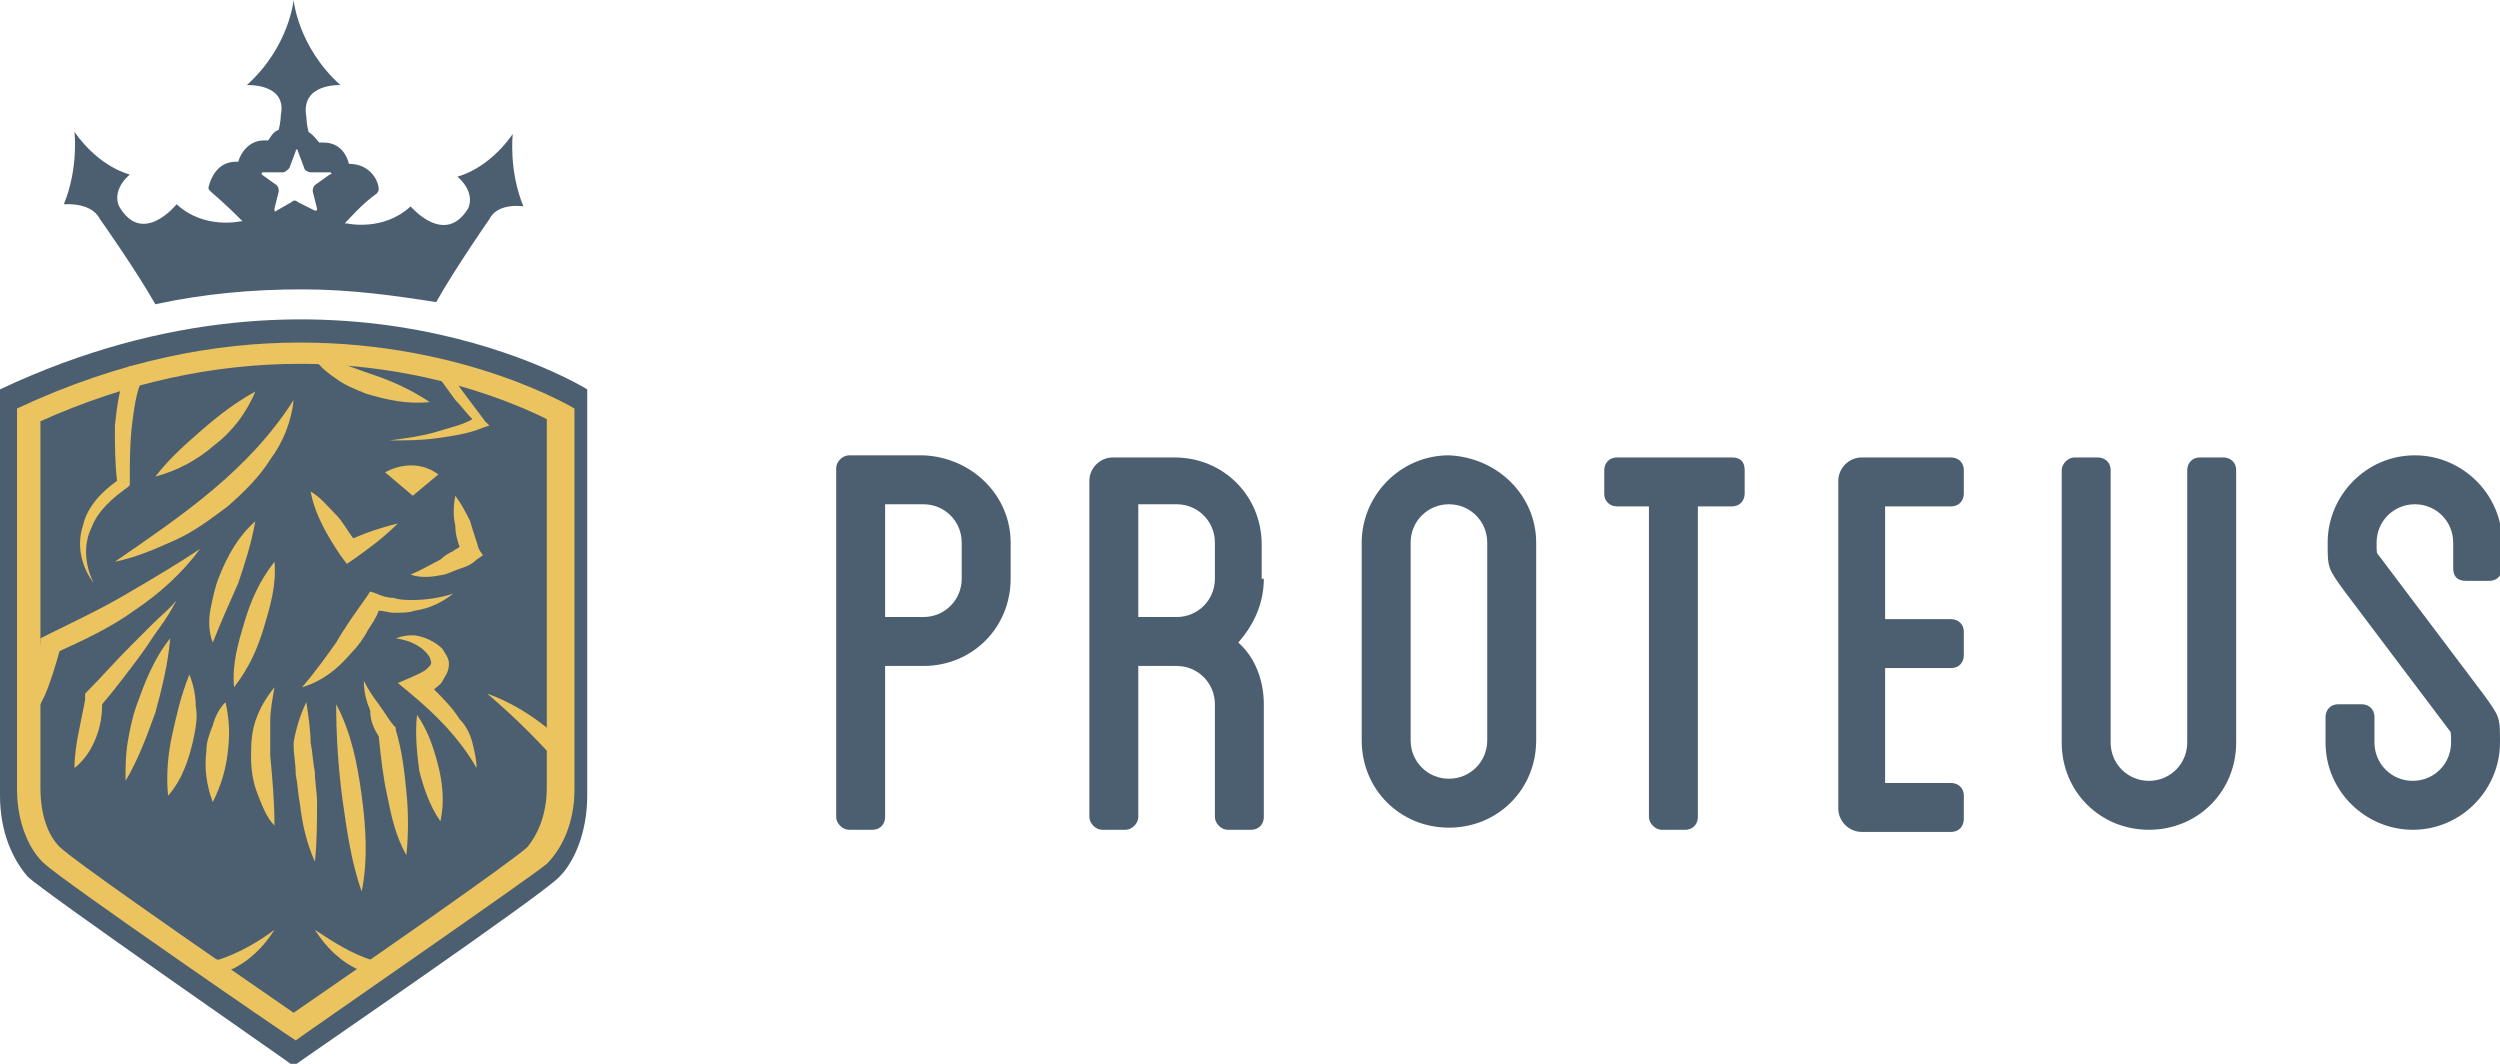 <?xml version="1.0" encoding="utf-8"?>
<!-- Generator: Adobe Illustrator 26.5.0, SVG Export Plug-In . SVG Version: 6.00 Build 0)  -->
<svg version="1.1" id="Layer_1" xmlns="http://www.w3.org/2000/svg" xmlns:xlink="http://www.w3.org/1999/xlink" x="0px" y="0px"
	 viewBox="0 0 117.5 50" style="enable-background:new 0 0 117.5 50;" xml:space="preserve">
<style type="text/css">
	.st0{fill:#4B5F71;}
	.st1{fill:#EBC45F;}
</style>
<g>
	<g>
		<g>
			<g>
				<g>
					<g>
						<g>
							<path class="st0" d="M0,18.3c0,0,0,16.2,0,19.1c0,1.7,0.6,3,1.3,3.8c0.7,0.7,12.4,8.8,12.5,8.9c0.1-0.1,11.8-8.1,12.5-8.9
								c0.7-0.7,1.3-2.1,1.3-3.8c0-2.9,0-19.1,0-19.1S15.7,10.9,0,18.3z"/>
						</g>
					</g>
				</g>
			</g>
			<g>
				<path class="st1" d="M20.6,22.3c-1.2-0.9-2.5-0.1-2.5-0.1l1.3,1.1L20.6,22.3z"/>
				<path class="st1" d="M15.8,24.2c-0.4-0.4-0.7-0.8-1.2-1.1c0.2,1.1,0.8,2.1,1.4,3l0.3,0.4l0.3-0.2c0.7-0.5,1.4-1,2.1-1.7
					c-0.8,0.2-1.4,0.4-2.1,0.7C16.3,24.9,16.1,24.5,15.8,24.2z"/>
				<path class="st1" d="M16.5,30.7c0.3-0.3,0.6-0.7,0.8-1.1c0.2-0.3,0.4-0.6,0.5-0.9c0.2,0,0.5,0.1,0.7,0.1c0.4,0,0.7,0,1-0.1
					c0.7-0.1,1.3-0.4,1.8-0.8c-0.6,0.2-1.3,0.3-1.9,0.3c-0.3,0-0.6,0-0.9-0.1c-0.3,0-0.6-0.1-0.8-0.2l-0.3-0.1l-0.2,0.3
					c-0.5,0.7-1,1.4-1.4,2.1c-0.5,0.7-1,1.4-1.6,2.1C15.2,32,15.9,31.4,16.5,30.7z"/>
				<path class="st1" d="M22.5,25.8c-0.1-0.4-0.3-0.9-0.4-1.3c-0.2-0.4-0.4-0.8-0.7-1.2c-0.1,0.5-0.1,1,0,1.4c0,0.4,0.1,0.7,0.2,1
					c-0.1,0.1-0.2,0.1-0.3,0.2c-0.2,0.1-0.4,0.2-0.6,0.4c-0.4,0.2-0.9,0.5-1.4,0.7c0.5,0.2,1.1,0.1,1.6,0c0.3-0.1,0.5-0.2,0.8-0.3
					c0.3-0.1,0.5-0.2,0.7-0.4l0.3-0.2L22.5,25.8z"/>
				<path class="st1" d="M17.8,34.6c0.1,1,0.2,1.9,0.4,2.8c0.2,1,0.4,1.9,0.9,2.8c0.1-1,0.1-2,0-3c-0.1-1-0.2-1.9-0.5-2.9l0-0.1l0,0
					c-0.3-0.3-0.5-0.7-0.8-1.1c-0.3-0.4-0.5-0.7-0.7-1.1c0,0.5,0.1,0.9,0.3,1.4C17.4,33.9,17.6,34.3,17.8,34.6z"/>
				<path class="st1" d="M17,41.9c0.3-1.5,0.2-3,0-4.5c-0.2-1.5-0.5-3-1.2-4.3c0,1.5,0.1,3,0.3,4.5C16.3,39,16.5,40.5,17,41.9z"/>
				<path class="st1" d="M14.8,43.7c0.5,0.8,1.2,1.5,2.1,1.9c0.2-0.2,0.5-0.3,0.7-0.5c-0.1,0-0.1,0-0.2,0
					C16.5,44.8,15.7,44.3,14.8,43.7z"/>
				<path class="st1" d="M19.7,36.2c0.2,0.8,0.5,1.7,1,2.4c0.2-0.9,0.1-1.8-0.1-2.6c-0.2-0.8-0.5-1.7-1-2.4
					C19.5,34.5,19.6,35.4,19.7,36.2z"/>
				<path class="st1" d="M6.3,28.7c1.2-0.8,2.3-1.8,3.1-2.9c-1.2,0.8-2.4,1.5-3.6,2.2c-1.2,0.7-2.5,1.3-3.7,1.9l-0.2,0.1l0,0.2
					c-0.1,0.8-0.3,1.5-0.5,2.3c-0.1,0.4-0.2,0.8-0.3,1.1C1,33.9,1,34.2,0.9,34.4c0,0.1,0,0.1,0,0.2c0.2-0.2,0.5-0.5,0.6-0.8
					c0.2-0.3,0.4-0.7,0.6-1.1c0.3-0.7,0.5-1.4,0.7-2.1C3.9,30.1,5.2,29.5,6.3,28.7z"/>
				<path class="st1" d="M13.5,16.3c-2.4,0.1-4.8,0.4-7.2,0.9l-0.2,0L6,17.3c-0.4,0.9-0.5,1.8-0.6,2.7c0,0.9,0,1.7,0.1,2.6
					c-0.7,0.5-1.4,1.2-1.6,2.1c-0.3,0.9-0.1,1.9,0.5,2.7c-0.4-0.8-0.5-1.8-0.1-2.6c0.3-0.8,1-1.4,1.7-1.9l0.1-0.1l0-0.2
					c0-0.9,0-1.7,0.1-2.6c0.1-0.8,0.2-1.6,0.5-2.2c2.3-0.4,4.5-0.7,6.8-0.8c0.4,0,0.9,0,1.4,0c0.2,0.3,0.6,0.6,0.9,0.8
					c0.4,0.3,0.9,0.5,1.4,0.7c1,0.3,1.9,0.5,3,0.4c-0.9-0.6-1.8-1-2.7-1.3c-0.6-0.2-1.1-0.4-1.4-0.5c0,0-0.2-0.1-0.2-0.1
					c1.5,0.1,3.2,0.3,4.7,0.7c0.3,0.4,0.5,0.7,0.8,1.1c0.3,0.3,0.5,0.6,0.8,0.9c-0.5,0.3-1.1,0.4-1.7,0.6c-0.7,0.2-1.4,0.3-2.2,0.4
					c0.7,0,1.5,0,2.2-0.1c0.7-0.1,1.5-0.2,2.2-0.5l0.3-0.1l-0.2-0.2c-0.3-0.4-0.6-0.8-0.9-1.2c-0.3-0.4-0.6-0.8-0.8-1.2l-0.1-0.1
					l-0.1,0C18.4,16.4,15.9,16.2,13.5,16.3z"/>
				<path class="st1" d="M22.2,34.9c-0.1-0.4-0.3-0.8-0.6-1.1c-0.3-0.5-0.8-1-1.2-1.4c0.1-0.1,0.3-0.2,0.4-0.4
					c0.1-0.2,0.3-0.4,0.3-0.8c0-0.3-0.2-0.5-0.3-0.7c-0.3-0.3-0.7-0.5-1.1-0.6c-0.4-0.1-0.8,0-1.1,0.1c0.7,0.1,1.3,0.4,1.6,0.9
					c0.1,0.3,0.1,0.3-0.1,0.5c-0.2,0.2-0.5,0.3-0.7,0.4l-0.7,0.3l0.6,0.5c1.2,1,2.3,2.1,3.1,3.5C22.4,35.7,22.3,35.3,22.2,34.9z"/>
				<path class="st1" d="M5.4,26.4c1-0.2,1.9-0.6,2.8-1c0.9-0.4,1.7-1,2.5-1.6c0.8-0.7,1.5-1.4,2-2.2c0.6-0.8,1-1.8,1.1-2.8
					C11.7,22.1,8.6,24.2,5.4,26.4z"/>
				<path class="st1" d="M12,33.9c-0.2,0.6-0.2,1.2-0.2,1.7c0,0.6,0.1,1.2,0.3,1.7c0.2,0.5,0.4,1.1,0.8,1.5c0-1.2-0.1-2.2-0.2-3.3
					c0-0.5,0-1.1,0-1.6c0-0.5,0.1-1,0.2-1.6C12.5,32.8,12.2,33.3,12,33.9z"/>
				<path class="st1" d="M7.5,29.5c0.3-0.4,0.6-0.9,0.8-1.3c-0.3,0.4-0.7,0.7-1.1,1.1l-1.1,1.1c-0.7,0.7-1.4,1.5-2.1,2.2L4,32.7
					l0,0.2c-0.1,0.5-0.2,1-0.3,1.5c-0.1,0.5-0.2,1.1-0.2,1.7c0.5-0.4,0.8-0.9,1-1.4c0.2-0.5,0.3-1,0.3-1.6c0.6-0.7,1.2-1.5,1.8-2.3
					C6.9,30.4,7.2,29.9,7.5,29.5z"/>
				<path class="st1" d="M12.9,43.7c-0.8,0.6-1.7,1.1-2.6,1.4c-0.1,0-0.2,0-0.2,0c0.3,0.2,0.5,0.3,0.7,0.5
					C11.7,45.2,12.4,44.5,12.9,43.7z"/>
				<path class="st1" d="M14.8,40.5c0.1-0.9,0.1-1.9,0.1-2.8c0-0.5-0.1-0.9-0.1-1.4c-0.1-0.5-0.1-0.9-0.2-1.4l0,0.1
					c0-0.7-0.1-1.3-0.2-2c-0.3,0.6-0.5,1.3-0.6,1.9l0,0l0,0.1c0,0.5,0.1,0.9,0.1,1.4c0.1,0.5,0.1,0.9,0.2,1.4
					C14.2,38.7,14.4,39.6,14.8,40.5z"/>
				<path class="st1" d="M26.7,35.6c0-0.1,0-0.3,0-0.5c-1.1-1.1-2.4-2-3.8-2.5c1.4,1.2,2.6,2.4,3.7,3.7
					C26.7,36.1,26.7,35.9,26.7,35.6z"/>
				<path class="st1" d="M9.1,34.7c0.1-0.5,0.2-1,0.1-1.5c0-0.5-0.1-1-0.3-1.5c-0.4,1-0.6,1.9-0.8,2.8c-0.2,0.9-0.3,1.9-0.2,2.9
					C8.6,36.6,8.9,35.6,9.1,34.7z"/>
				<path class="st1" d="M7.3,33.5C7.6,32.4,7.9,31.2,8,30c-0.8,1-1.2,2.1-1.6,3.2c-0.2,0.6-0.3,1.1-0.4,1.7
					c-0.1,0.6-0.1,1.2-0.1,1.8C6.5,35.7,6.9,34.6,7.3,33.5z"/>
				<path class="st1" d="M11.5,29.2c-0.3,1-0.6,2-0.5,3.1c0.7-0.9,1.1-1.8,1.4-2.8c0.3-1,0.6-2,0.5-3.1
					C12.2,27.3,11.8,28.2,11.5,29.2z"/>
				<path class="st1" d="M12,24.5c-0.8,0.7-1.3,1.6-1.7,2.6c-0.2,0.5-0.3,1-0.4,1.5c-0.1,0.5-0.1,1.1,0.1,1.6c0.4-1,0.8-1.9,1.2-2.8
					C11.5,26.5,11.8,25.6,12,24.5z"/>
				<path class="st1" d="M11.2,19.8c0.3-0.4,0.6-0.9,0.8-1.4c-0.9,0.5-1.7,1.1-2.5,1.8c-0.8,0.7-1.5,1.3-2.2,2.2
					c1.1-0.3,2-0.8,2.8-1.5C10.5,20.6,10.8,20.3,11.2,19.8z"/>
				<path class="st1" d="M9.7,35.3c-0.1,0.8,0,1.6,0.3,2.4c0.4-0.8,0.6-1.5,0.7-2.3c0.1-0.8,0.1-1.5-0.1-2.4
					c-0.3,0.3-0.5,0.7-0.6,1.1C9.8,34.6,9.7,34.9,9.7,35.3z"/>
			</g>
			<path class="st0" d="M4.7,10.3c0,0,1.7,2.4,2.6,4c2.3-0.5,4.6-0.7,6.9-0.7c2.3,0,4.4,0.3,6.3,0.6c0.9-1.6,2.5-3.9,2.5-3.9
				c0.4-0.8,1.6-0.6,1.6-0.6c-0.7-1.7-0.5-3.4-0.5-3.4c-1.2,1.7-2.6,2-2.6,2C22.4,9.1,22,9.8,22,9.8c-1.1,1.8-2.7-0.1-2.7-0.1
				c-1.3,1.2-3,0.8-3,0.8c0,0,0,0-0.1,0c0.3-0.3,0.8-0.9,1.5-1.4c0,0,0.1-0.1,0.1-0.2c0-0.4-0.4-1.2-1.4-1.2c-0.1-0.4-0.4-1-1.2-1
				c-0.1,0-0.1,0-0.2,0c-0.1-0.1-0.2-0.3-0.5-0.5c-0.1-0.4-0.1-0.7-0.1-0.7C14.1,3.9,16,4,16,4c-2-1.8-2.2-4-2.2-4v0v0l0,0v0
				c0,0-0.2,2.2-2.2,4c0,0,1.9-0.1,1.6,1.4c0,0,0,0.3-0.1,0.7c-0.3,0.1-0.4,0.4-0.5,0.5c-0.1,0-0.2,0-0.2,0c-0.7,0-1.1,0.6-1.2,1
				c0,0-0.1,0-0.1,0c-0.9,0-1.2,0.8-1.3,1.2c0,0.1,0,0.1,0.1,0.2c0.7,0.6,1.2,1.1,1.5,1.4c0,0,0,0-0.1,0c0,0-1.7,0.4-3-0.8
				c0,0-1.6,2-2.7,0.1c0,0-0.4-0.7,0.5-1.5c0,0-1.4-0.3-2.6-2c0,0,0.2,1.7-0.5,3.4C3.1,9.6,4.3,9.5,4.7,10.3z M12.4,8.1l0.9,0
				c0.1,0,0.2-0.1,0.3-0.2l0.3-0.8c0-0.1,0.1-0.1,0.1,0l0.3,0.8c0,0.1,0.2,0.2,0.3,0.2l0.9,0c0.1,0,0.1,0.1,0,0.1l-0.7,0.5
				c-0.1,0.1-0.1,0.2-0.1,0.3l0.2,0.8c0,0.1,0,0.1-0.1,0.1L14,9.5c-0.1-0.1-0.2-0.1-0.3,0L13,9.9c-0.1,0.1-0.1,0-0.1-0.1L13.1,9
				c0-0.1,0-0.2-0.1-0.3l-0.7-0.5C12.3,8.1,12.3,8.1,12.4,8.1z"/>
			<g>
				<g>
					<g>
						<path class="st1" d="M14.1,17.1c5.9,0,10.2,1.9,11.6,2.6v17.3c0,1.4-0.5,2.3-0.9,2.8c-0.6,0.6-7.8,5.6-11,7.8c0,0,0,0,0,0
							c-9-6.2-10.7-7.5-11-7.8c-0.5-0.5-0.9-1.4-0.9-2.8V19.8C5.9,18,10,17.1,14.1,17.1 M14.1,16.1c-3.9,0-8.4,0.8-13.3,3.1
							c0,0,0,15.2,0,17.9c0,1.6,0.6,2.9,1.3,3.5c0.7,0.7,11.6,8.2,11.8,8.3c0.1-0.1,11.1-7.7,11.8-8.3c0.7-0.7,1.3-1.9,1.3-3.5
							c0-2.7,0-17.9,0-17.9S21.9,16.1,14.1,16.1L14.1,16.1z"/>
					</g>
				</g>
			</g>
		</g>
	</g>
	<g>
		<path class="st0" d="M47.5,25.5v1.7c0,2.3-1.8,4.1-4.1,4.1h-1.8v7.1c0,0.3-0.2,0.6-0.6,0.6h-1.1c-0.3,0-0.6-0.3-0.6-0.6v-7.1v-2.3
			v-7c0-0.3,0.3-0.6,0.6-0.6h3.5C45.7,21.5,47.5,23.3,47.5,25.5z M45.2,25.5c0-1-0.8-1.8-1.8-1.8h-1.8v5.3h1.8c1,0,1.8-0.8,1.8-1.8
			V25.5z"/>
		<path class="st0" d="M59.4,27.2c0,1.2-0.5,2.2-1.2,3c0.8,0.7,1.2,1.8,1.2,2.9v5.3c0,0.3-0.2,0.6-0.6,0.6h-1.1
			c-0.3,0-0.6-0.3-0.6-0.6v-5.3c0-1-0.8-1.8-1.8-1.8h-1.8v7.1c0,0.3-0.3,0.6-0.6,0.6h-1.1c-0.3,0-0.6-0.3-0.6-0.6V22.6
			c0-0.6,0.5-1.1,1.1-1.1h2.9c2.3,0,4.1,1.8,4.1,4.1V27.2z M57.1,25.5c0-1-0.8-1.8-1.8-1.8h-1.8v5.3h1.8c1,0,1.8-0.8,1.8-1.8V25.5z"
			/>
		<path class="st0" d="M72.2,25.5v9.3c0,2.3-1.8,4.1-4.1,4.1c-2.3,0-4.1-1.8-4.1-4.1v-9.3c0-2.2,1.8-4.1,4.1-4.1
			C70.4,21.5,72.2,23.3,72.2,25.5z M69.9,25.5c0-1-0.8-1.8-1.8-1.8c-1,0-1.8,0.8-1.8,1.8v9.3c0,1,0.8,1.8,1.8,1.8
			c1,0,1.8-0.8,1.8-1.8V25.5z"/>
		<path class="st0" d="M82,22.1v1.1c0,0.3-0.2,0.6-0.6,0.6h-1.6v14.6c0,0.3-0.2,0.6-0.6,0.6h-1.1c-0.3,0-0.6-0.3-0.6-0.6V23.8H76
			c-0.3,0-0.6-0.2-0.6-0.6v-1.1c0-0.3,0.2-0.6,0.6-0.6h5.4C81.8,21.5,82,21.7,82,22.1z"/>
		<path class="st0" d="M88.6,23.8v5.3h3.1c0.3,0,0.6,0.2,0.6,0.6v1.1c0,0.3-0.2,0.6-0.6,0.6h-3.1v5.4h3.1c0.3,0,0.6,0.2,0.6,0.6v1.1
			c0,0.3-0.2,0.6-0.6,0.6h-4.2c-0.6,0-1.1-0.5-1.1-1.1V22.6c0-0.6,0.5-1.1,1.1-1.1h4.2c0.3,0,0.6,0.2,0.6,0.6v1.1
			c0,0.3-0.2,0.6-0.6,0.6H88.6z"/>
		<path class="st0" d="M105.1,22.1v12.8c0,2.3-1.8,4.1-4.1,4.1c-2.3,0-4.1-1.8-4.1-4.1V22.1c0-0.3,0.3-0.6,0.6-0.6h1.1
			c0.3,0,0.6,0.2,0.6,0.6v12.8c0,1,0.8,1.8,1.8,1.8c1,0,1.8-0.8,1.8-1.8V22.1c0-0.3,0.2-0.6,0.6-0.6h1.1
			C104.8,21.5,105.1,21.7,105.1,22.1z"/>
		<path class="st0" d="M115.3,26.7v-1.2c0-1-0.8-1.8-1.8-1.8c-1,0-1.8,0.8-1.8,1.8c0,0.5,0,0.5,0.1,0.6l4.9,6.5
			c0.8,1.1,0.8,1.1,0.8,2.3c0,2.2-1.8,4.1-4.1,4.1c-2.2,0-4.1-1.8-4.1-4.1v-1.2c0-0.3,0.2-0.6,0.6-0.6h1.1c0.3,0,0.6,0.2,0.6,0.6
			v1.2c0,1,0.8,1.8,1.8,1.8c1,0,1.8-0.8,1.8-1.8c0-0.5,0-0.5-0.1-0.6l-4.9-6.5c-0.8-1.1-0.8-1.1-0.8-2.3c0-2.2,1.8-4.1,4.1-4.1
			c2.2,0,4.1,1.8,4.1,4.1v1.2c0,0.3-0.2,0.6-0.6,0.6h-1.1C115.5,27.3,115.3,27.1,115.3,26.7z"/>
	</g>
</g>
</svg>
